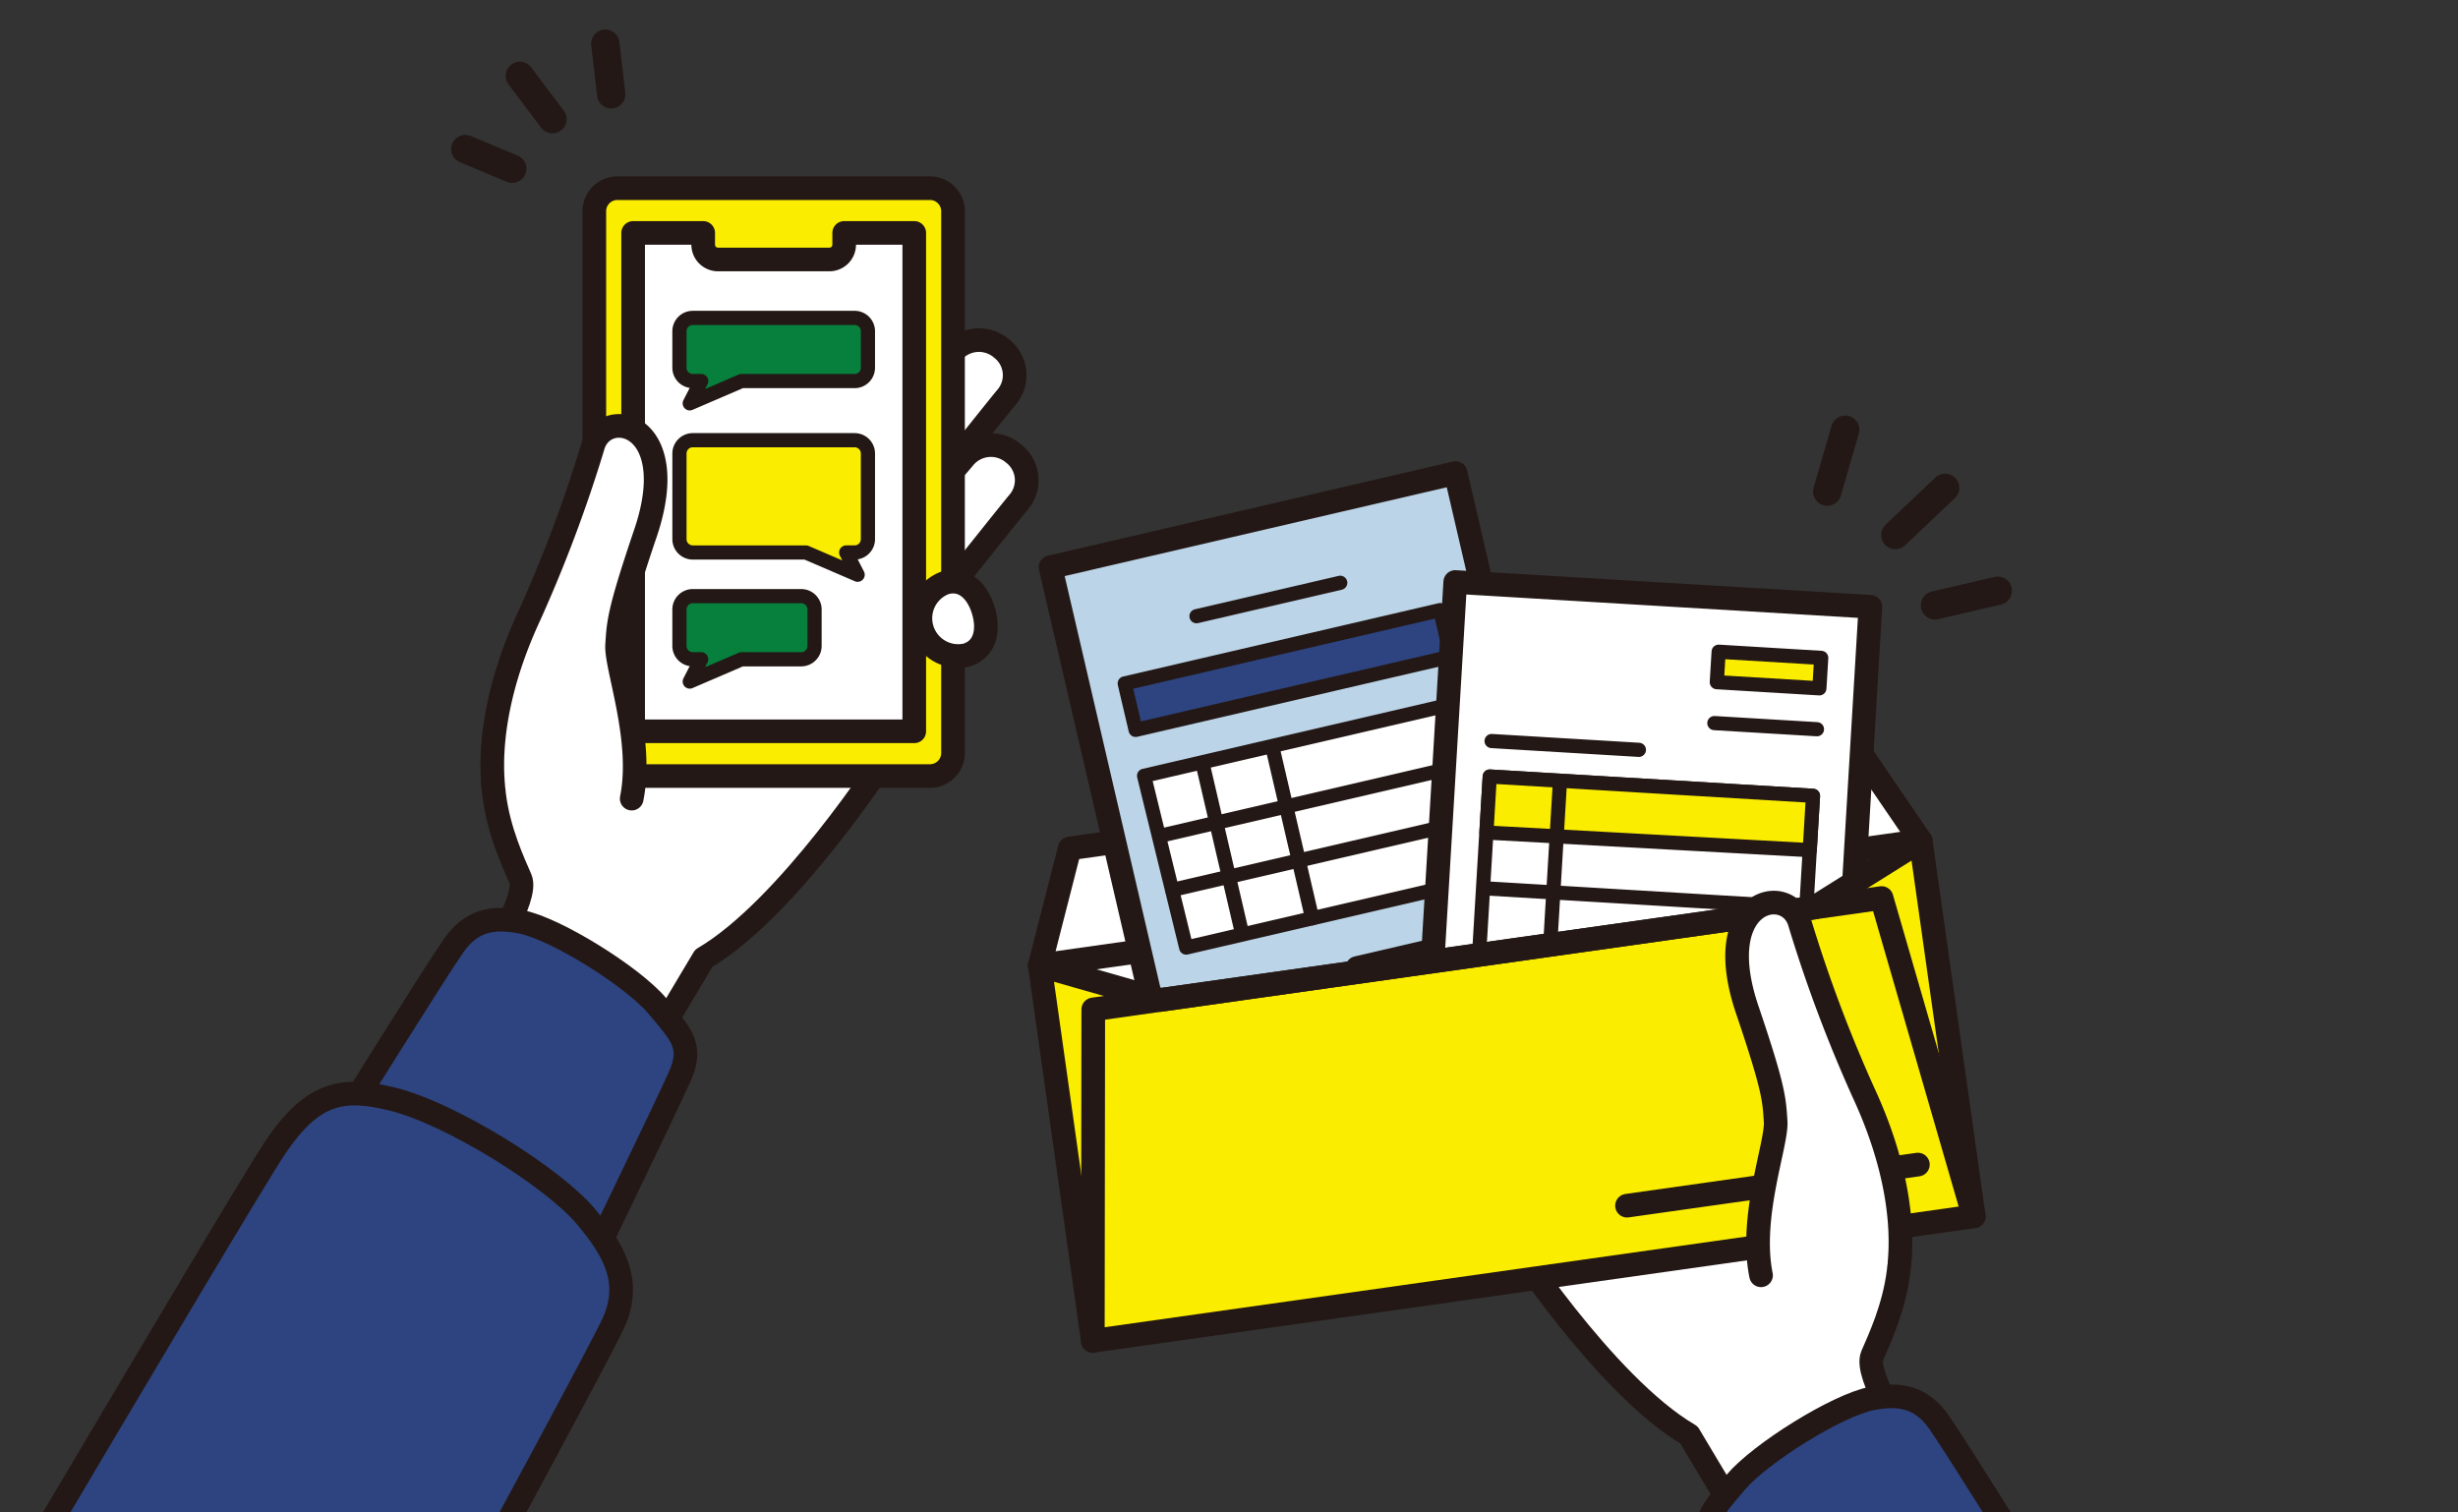 <svg xmlns="http://www.w3.org/2000/svg" xmlns:xlink="http://www.w3.org/1999/xlink" width="260" height="160" viewBox="0 0 260 160">
  <rect x="0" y="0" width="260" height="160" fill="#333333" stroke="none"/>
  <defs>
    <clipPath id="clip-path">
      <rect id="長方形_2363" data-name="長方形 2363" width="260" height="160" transform="translate(19.452 0)" fill="none"/>
    </clipPath>
  </defs>
  <g id="グループ_2822" data-name="グループ 2822" transform="translate(-19.452)">
    <g id="グループ_2821" data-name="グループ 2821" clip-path="url(#clip-path)">
      <path id="パス_3560" data-name="パス 3560" d="M125.379,36.852a3.678,3.678,0,0,0-5.235.486c-1.351,1.626-17.15,19.871-17.15,19.871l6.492,5.389s14.926-18.762,16.379-20.511a3.586,3.586,0,0,0-.486-5.235" fill="#fff"/>
      <path id="パス_3561" data-name="パス 3561" d="M125.379,36.852a3.678,3.678,0,0,0-5.235.486c-1.351,1.626-17.15,19.871-17.15,19.871l6.492,5.389s14.926-18.762,16.379-20.511A3.586,3.586,0,0,0,125.379,36.852Z" fill="none" stroke="#231815" stroke-linecap="round" stroke-linejoin="round" stroke-width="2.5"/>
      <path id="パス_3562" data-name="パス 3562" d="M126.649,47.961a3.68,3.68,0,0,0-5.236.486c-1.35,1.626-17.148,19.871-17.148,19.871l6.492,5.389S125.683,54.945,127.135,53.2a3.584,3.584,0,0,0-.486-5.235" fill="#fff"/>
      <path id="パス_3563" data-name="パス 3563" d="M126.649,47.961a3.68,3.68,0,0,0-5.236.486c-1.35,1.626-17.148,19.871-17.148,19.871l6.492,5.389S125.683,54.945,127.135,53.2A3.584,3.584,0,0,0,126.649,47.961Z" fill="none" stroke="#231815" stroke-linecap="round" stroke-linejoin="round" stroke-width="2.5"/>
      <path id="パス_3564" data-name="パス 3564" d="M70.762,102.039s4.624-7.018,3.74-9.07c-1.542-3.577-6.1-12.932.686-21.526S110.31,59,110.31,59l2.856,21.133S102.85,96.127,93.894,101.373l-6.04,10.12Z" fill="#fff"/>
      <path id="パス_3565" data-name="パス 3565" d="M70.762,102.039s4.624-7.018,3.74-9.07c-1.542-3.577-6.1-12.932.686-21.526S110.31,59,110.31,59l2.856,21.133S102.85,96.127,93.894,101.373l-6.04,10.12Z" fill="none" stroke="#231815" stroke-linecap="round" stroke-linejoin="round" stroke-width="2.5"/>
      <path id="長方形_2352" data-name="長方形 2352" d="M2.442,0H35.5a2.442,2.442,0,0,1,2.442,2.442V59.75A2.441,2.441,0,0,1,35.5,62.191H2.441A2.441,2.441,0,0,1,0,59.75V2.442A2.442,2.442,0,0,1,2.442,0Z" transform="translate(82.318 19.907)" fill="#faed00"/>
      <path id="長方形_2353" data-name="長方形 2353" d="M2.442,0H35.5a2.442,2.442,0,0,1,2.442,2.442V59.75A2.441,2.441,0,0,1,35.5,62.191H2.441A2.441,2.441,0,0,1,0,59.75V2.442A2.442,2.442,0,0,1,2.442,0Z" transform="translate(82.318 19.907)" fill="none" stroke="#231815" stroke-linecap="round" stroke-linejoin="round" stroke-width="2.5"/>
      <path id="パス_3566" data-name="パス 3566" d="M108.747,24.641v1.248a1.564,1.564,0,0,1-1.559,1.56H95.395a1.565,1.565,0,0,1-1.561-1.56V24.641h-7.41V77.362h29.735V24.641Z" fill="#fff"/>
      <path id="パス_3567" data-name="パス 3567" d="M108.747,24.641v1.248a1.564,1.564,0,0,1-1.559,1.56H95.395a1.565,1.565,0,0,1-1.561-1.56V24.641h-7.41V77.362h29.735V24.641Z" fill="none" stroke="#231815" stroke-linecap="round" stroke-linejoin="round" stroke-width="2.5"/>
      <path id="パス_3568" data-name="パス 3568" d="M123.476,64.61c.626,2.11.158,4.109-1.809,4.693a3.995,3.995,0,0,1-2.266-7.641c1.967-.583,3.449.838,4.075,2.948" fill="#fff"/>
      <path id="パス_3569" data-name="パス 3569" d="M123.476,64.61c.626,2.11.158,4.109-1.809,4.693a3.995,3.995,0,0,1-2.266-7.641C121.368,61.079,122.85,62.5,123.476,64.61Z" fill="none" stroke="#231815" stroke-linecap="round" stroke-linejoin="round" stroke-width="2.5"/>
      <path id="パス_3570" data-name="パス 3570" d="M80.7,136.143s9.168-18.929,10.629-22.2.272-4.426-2.377-7.56c-2.6-3.079-10.752-8.167-14.415-8.871-3.014-.579-5.249-.115-7.1,2.522s-12.5,19.713-12.5,19.713Z" fill="#2d4480"/>
      <path id="パス_3571" data-name="パス 3571" d="M80.7,136.143s9.168-18.929,10.629-22.2.272-4.426-2.377-7.56c-2.6-3.079-10.752-8.167-14.415-8.871-3.014-.579-5.249-.115-7.1,2.522s-12.5,19.713-12.5,19.713Z" fill="none" stroke="#231815" stroke-linecap="round" stroke-linejoin="round" stroke-width="2.5"/>
      <path id="パス_3572" data-name="パス 3572" d="M1.25,200.964s43.478-73.851,47.288-79.529c4.006-5.969,7.2-6.442,12.4-5.169,6.236,1.53,17.074,8.329,20.507,12.449,2.942,3.531,4.86,6.785,2.934,11.157s-43.936,81.407-43.936,81.407" fill="#2d4480"/>
      <path id="パス_3573" data-name="パス 3573" d="M1.25,200.964s43.478-73.851,47.288-79.529c4.006-5.969,7.2-6.442,12.4-5.169,6.236,1.53,17.074,8.329,20.507,12.449,2.942,3.531,4.86,6.785,2.934,11.157s-43.936,81.407-43.936,81.407" fill="none" stroke="#231815" stroke-linecap="round" stroke-linejoin="round" stroke-width="2.5"/>
      <line id="線_316" data-name="線 316" x2="3.449" y2="4.583" transform="translate(74.438 8.024)" fill="none" stroke="#231815" stroke-linecap="round" stroke-linejoin="round" stroke-width="3"/>
      <line id="線_317" data-name="線 317" x2="4.97" y2="2.075" transform="translate(68.67 15.773)" fill="none" stroke="#231815" stroke-linecap="round" stroke-linejoin="round" stroke-width="3"/>
      <line id="線_318" data-name="線 318" x2="0.619" y2="5.35" transform="translate(83.48 4.626)" fill="none" stroke="#231815" stroke-linecap="round" stroke-linejoin="round" stroke-width="3"/>
      <path id="パス_3574" data-name="パス 3574" d="M109.848,46.568H92.735a1.413,1.413,0,0,0-1.413,1.413v9.053a1.413,1.413,0,0,0,1.413,1.412H104.7L110.17,60.8l-1.21-2.355h.888a1.413,1.413,0,0,0,1.413-1.412V47.981a1.413,1.413,0,0,0-1.413-1.413" fill="#faed00"/>
      <path id="パス_3575" data-name="パス 3575" d="M109.848,46.568H92.735a1.413,1.413,0,0,0-1.413,1.413v9.053a1.413,1.413,0,0,0,1.413,1.412H104.7L110.17,60.8l-1.21-2.355h.888a1.413,1.413,0,0,0,1.413-1.412V47.981A1.413,1.413,0,0,0,109.848,46.568Z" fill="none" stroke="#231815" stroke-linecap="round" stroke-linejoin="round" stroke-width="1.5"/>
      <path id="パス_3576" data-name="パス 3576" d="M92.734,33.63h17.113a1.413,1.413,0,0,1,1.413,1.413V38.9a1.413,1.413,0,0,1-1.413,1.412H97.885l-5.473,2.356,1.21-2.356h-.888A1.413,1.413,0,0,1,91.321,38.9V35.043a1.413,1.413,0,0,1,1.413-1.413" fill="#06803c"/>
      <path id="パス_3577" data-name="パス 3577" d="M92.734,33.63h17.113a1.413,1.413,0,0,1,1.413,1.413V38.9a1.413,1.413,0,0,1-1.413,1.412H97.885l-5.473,2.356,1.21-2.356h-.888A1.413,1.413,0,0,1,91.321,38.9V35.043A1.413,1.413,0,0,1,92.734,33.63Z" fill="none" stroke="#231815" stroke-linecap="round" stroke-linejoin="round" stroke-width="1.5"/>
      <path id="パス_3578" data-name="パス 3578" d="M92.734,63.065H104.2a1.413,1.413,0,0,1,1.413,1.413v3.855a1.413,1.413,0,0,1-1.413,1.412H97.885L92.412,72.1l1.21-2.356h-.888a1.413,1.413,0,0,1-1.413-1.412V64.478a1.413,1.413,0,0,1,1.413-1.413" fill="#06803c"/>
      <path id="パス_3579" data-name="パス 3579" d="M92.734,63.065H104.2a1.413,1.413,0,0,1,1.413,1.413v3.855a1.413,1.413,0,0,1-1.413,1.412H97.885L92.412,72.1l1.21-2.356h-.888a1.413,1.413,0,0,1-1.413-1.412V64.478A1.413,1.413,0,0,1,92.734,63.065Z" fill="none" stroke="#231815" stroke-linecap="round" stroke-linejoin="round" stroke-width="1.5"/>
      <path id="パス_3580" data-name="パス 3580" d="M71.628,83.184c-.409-4.335.334-10.522,3.794-18A148.129,148.129,0,0,0,82.155,47.26c1.177-4.373,9.582-2.685,5.572,9.143-2.852,8.41-2.847,9.5-3,11.825s2.808,10.017,1.545,16.256" fill="#fff"/>
      <path id="パス_3581" data-name="パス 3581" d="M71.628,83.184c-.409-4.335.334-10.522,3.794-18A148.129,148.129,0,0,0,82.155,47.26c1.177-4.373,9.582-2.685,5.572,9.143-2.852,8.41-2.847,9.5-3,11.825s2.808,10.017,1.545,16.256" fill="none" stroke="#231815" stroke-linecap="round" stroke-linejoin="round" stroke-width="2.5"/>
      <path id="パス_3582" data-name="パス 3582" d="M221.24,152.466s-4.623-7.018-3.74-9.07c1.542-3.578,6.1-12.932-.686-21.526s-35.122-12.444-35.122-12.444l-2.856,21.133s10.316,15.995,19.272,21.241l6.04,10.12Z" fill="#fff"/>
      <path id="パス_3583" data-name="パス 3583" d="M221.24,152.466s-4.623-7.018-3.74-9.07c1.542-3.578,6.1-12.932-.686-21.526s-35.122-12.444-35.122-12.444l-2.856,21.133s10.316,15.995,19.272,21.241l6.04,10.12Z" fill="none" stroke="#231815" stroke-linecap="round" stroke-linejoin="round" stroke-width="2.5"/>
      <path id="パス_3584" data-name="パス 3584" d="M211.3,186.57s-9.168-18.929-10.629-22.2-.272-4.426,2.377-7.56c2.6-3.079,10.752-8.167,14.415-8.871,3.014-.579,5.249-.115,7.1,2.522s12.5,19.713,12.5,19.713Z" fill="#2d4480"/>
      <path id="パス_3585" data-name="パス 3585" d="M211.3,186.57s-9.168-18.929-10.629-22.2-.272-4.426,2.377-7.56c2.6-3.079,10.752-8.167,14.415-8.871,3.014-.579,5.249-.115,7.1,2.522s12.5,19.713,12.5,19.713Z" fill="none" stroke="#231815" stroke-linecap="round" stroke-linejoin="round" stroke-width="2.5"/>
      <rect id="長方形_2354" data-name="長方形 2354" width="94.11" height="6.69" transform="matrix(0.99, -0.14, 0.14, 0.99, 129.435, 102.13)" fill="#fff"/>
      <path id="パス_3586" data-name="パス 3586" d="M132.6,89.757,215.19,78.083l7.429,10.876-93.184,13.17Z" fill="#fff"/>
      <path id="パス_3587" data-name="パス 3587" d="M132.6,89.757,215.19,78.083l7.429,10.876-93.184,13.17Z" fill="none" stroke="#231815" stroke-linecap="round" stroke-linejoin="round" stroke-width="2.5"/>
      <rect id="長方形_2355" data-name="長方形 2355" width="43.993" height="58.641" transform="translate(130.57 60.008) rotate(-13.088)" fill="#bbd4e7"/>
      <rect id="長方形_2356" data-name="長方形 2356" width="43.993" height="58.641" transform="translate(130.57 60.008) rotate(-13.088)" fill="none" stroke="#231815" stroke-linecap="round" stroke-linejoin="round" stroke-width="2.5"/>
      <line id="線_319" data-name="線 319" y1="3.535" x2="15.204" transform="translate(146.014 61.652)" fill="#fff"/>
      <line id="線_320" data-name="線 320" y1="3.535" x2="15.204" transform="translate(146.014 61.652)" fill="none" stroke="#231815" stroke-linecap="round" stroke-linejoin="round" stroke-width="1.5"/>
      <line id="線_321" data-name="線 321" y1="3.535" x2="15.204" transform="translate(163.009 98.867)" fill="#fff"/>
      <line id="線_322" data-name="線 322" y1="3.535" x2="15.204" transform="translate(163.009 98.867)" fill="none" stroke="#231815" stroke-linecap="round" stroke-linejoin="round" stroke-width="2.5"/>
      <path id="パス_3588" data-name="パス 3588" d="M144.923,100.241l33.364-7.757-4.454-18.172L140.47,82.069Z" fill="#fff"/>
      <path id="パス_3589" data-name="パス 3589" d="M144.923,100.241l33.364-7.757-4.454-18.172L140.47,82.069Z" fill="none" stroke="#231815" stroke-linecap="round" stroke-linejoin="round" stroke-width="1.5"/>
      <line id="線_323" data-name="線 323" y1="7.458" x2="32.079" transform="translate(142.257 80.939)" fill="#fff"/>
      <line id="線_324" data-name="線 324" y1="7.458" x2="32.079" transform="translate(142.257 80.939)" fill="none" stroke="#231815" stroke-linecap="round" stroke-linejoin="round" stroke-width="1.5"/>
      <line id="線_325" data-name="線 325" y1="7.757" x2="33.364" transform="translate(143.443 86.387)" fill="#fff"/>
      <line id="線_326" data-name="線 326" y1="7.757" x2="33.364" transform="translate(143.443 86.387)" fill="none" stroke="#231815" stroke-linecap="round" stroke-linejoin="round" stroke-width="1.5"/>
      <line id="線_327" data-name="線 327" x2="4.09" y2="17.594" transform="translate(146.652 80.754)" fill="#fff"/>
      <line id="線_328" data-name="線 328" x2="4.09" y2="17.594" transform="translate(146.652 80.754)" fill="none" stroke="#231815" stroke-linecap="round" stroke-linejoin="round" stroke-width="1.5"/>
      <line id="線_329" data-name="線 329" x2="4.173" y2="17.949" transform="translate(154.078 79.194)" fill="#fff"/>
      <line id="線_330" data-name="線 330" x2="4.173" y2="17.949" transform="translate(154.078 79.194)" fill="none" stroke="#231815" stroke-linecap="round" stroke-linejoin="round" stroke-width="1.5"/>
      <path id="パス_3590" data-name="パス 3590" d="M172.94,69.457l-33.364,7.757L138.421,72.3l33.363-7.757Z" fill="#2d4480"/>
      <path id="パス_3591" data-name="パス 3591" d="M172.94,69.457l-33.364,7.757L138.421,72.3l33.363-7.757Z" fill="none" stroke="#231815" stroke-linecap="round" stroke-linejoin="round" stroke-width="1.5"/>
      <rect id="長方形_2357" data-name="長方形 2357" width="58.641" height="43.993" transform="translate(169.887 120.105) rotate(-86.583)" fill="#fff"/>
      <rect id="長方形_2358" data-name="長方形 2358" width="58.641" height="43.993" transform="translate(169.887 120.105) rotate(-86.583)" fill="none" stroke="#231815" stroke-linecap="round" stroke-linejoin="round" stroke-width="2.5"/>
      <line id="線_331" data-name="線 331" x2="15.581" y2="0.93" transform="translate(177.228 78.393)" fill="#fff"/>
      <line id="線_332" data-name="線 332" x2="15.581" y2="0.93" transform="translate(177.228 78.393)" fill="none" stroke="#231815" stroke-linecap="round" stroke-linejoin="round" stroke-width="1.5"/>
      <line id="線_333" data-name="線 333" x2="10.853" y2="0.648" transform="translate(200.792 76.495)" fill="#fff"/>
      <line id="線_334" data-name="線 334" x2="10.853" y2="0.648" transform="translate(200.792 76.495)" fill="none" stroke="#231815" stroke-linecap="round" stroke-linejoin="round" stroke-width="1.5"/>
      <line id="線_335" data-name="線 335" x2="19.846" y2="1.185" transform="translate(188.014 113.887)" fill="#fff"/>
      <line id="線_336" data-name="線 336" x2="19.846" y2="1.185" transform="translate(188.014 113.887)" fill="none" stroke="#231815" stroke-linecap="round" stroke-linejoin="round" stroke-width="2.5"/>
      <line id="線_337" data-name="線 337" x2="19.846" y2="1.185" transform="translate(188.176 109.773)" fill="#fff"/>
      <line id="線_338" data-name="線 338" x2="19.846" y2="1.185" transform="translate(188.176 109.773)" fill="none" stroke="#231815" stroke-linecap="round" stroke-linejoin="round" stroke-width="2.5"/>
      <rect id="長方形_2359" data-name="長方形 2359" width="19.249" height="34.254" transform="translate(175.884 101.363) rotate(-86.584)" fill="#fff"/>
      <rect id="長方形_2360" data-name="長方形 2360" width="19.249" height="34.254" transform="translate(175.884 101.363) rotate(-86.584)" fill="none" stroke="#231815" stroke-linecap="round" stroke-linejoin="round" stroke-width="1.5"/>
      <path id="パス_3592" data-name="パス 3592" d="M210.881,89.935l-34.2-1.862.353-5.926,34.193,2.041Z" fill="#faed00"/>
      <path id="パス_3593" data-name="パス 3593" d="M210.881,89.935l-34.2-1.862.353-5.926,34.193,2.041Z" fill="none" stroke="#231815" stroke-linecap="round" stroke-linejoin="round" stroke-width="1.5"/>
      <line id="線_339" data-name="線 339" x2="33.364" y2="1.992" transform="translate(176.435 93.97)" fill="#fff"/>
      <line id="線_340" data-name="線 340" x2="33.364" y2="1.992" transform="translate(176.435 93.97)" fill="none" stroke="#231815" stroke-linecap="round" stroke-linejoin="round" stroke-width="1.5"/>
      <line id="線_341" data-name="線 341" x1="1.147" y2="19.215" transform="translate(183.317 82.591)" fill="#fff"/>
      <line id="線_342" data-name="線 342" x1="1.147" y2="19.215" transform="translate(183.317 82.591)" fill="none" stroke="#231815" stroke-linecap="round" stroke-linejoin="round" stroke-width="1.5"/>
      <rect id="長方形_2361" data-name="長方形 2361" width="3.228" height="10.872" transform="matrix(0.06, -0.998, 0.998, 0.06, 201.051, 72.166)" fill="#faed00"/>
      <rect id="長方形_2362" data-name="長方形 2362" width="3.228" height="10.872" transform="matrix(0.06, -0.998, 0.998, 0.06, 201.051, 72.166)" fill="none" stroke="#231815" stroke-linecap="round" stroke-linejoin="round" stroke-width="1.5"/>
      <path id="パス_3594" data-name="パス 3594" d="M228.233,128.676l-93.184,13.171-5.614-39.717,12.791,3.649,69.122-9.77,11.271-7.05Z" fill="#faed00"/>
      <path id="パス_3595" data-name="パス 3595" d="M228.233,128.676l-93.184,13.171-5.614-39.717,12.791,3.649,69.122-9.77,11.271-7.05Z" fill="none" stroke="#231815" stroke-linecap="round" stroke-linejoin="round" stroke-width="2.5"/>
      <line id="線_343" data-name="線 343" y1="4.349" x2="30.768" transform="translate(191.553 123.198)" fill="none" stroke="#231815" stroke-linecap="round" stroke-linejoin="round" stroke-width="2.5"/>
      <path id="パス_3596" data-name="パス 3596" d="M135.049,141.846l.046-35.063L218.479,95l9.754,33.671" fill="none" stroke="#231815" stroke-linecap="round" stroke-linejoin="round" stroke-width="2.5"/>
      <line id="線_344" data-name="線 344" x1="5.271" y2="4.994" transform="translate(219.932 51.606)" fill="none" stroke="#231815" stroke-linecap="round" stroke-linejoin="round" stroke-width="3"/>
      <line id="線_345" data-name="線 345" x1="1.899" y2="6.548" transform="translate(212.732 45.46)" fill="none" stroke="#231815" stroke-linecap="round" stroke-linejoin="round" stroke-width="3"/>
      <line id="線_346" data-name="線 346" x1="6.64" y2="1.544" transform="translate(224.131 62.493)" fill="none" stroke="#231815" stroke-linecap="round" stroke-linejoin="round" stroke-width="3"/>
      <path id="パス_3597" data-name="パス 3597" d="M220.374,133.611c.409-4.335-.334-10.522-3.794-18a148.333,148.333,0,0,1-6.734-17.924c-1.176-4.373-9.581-2.685-5.571,9.143,2.852,8.41,2.847,9.5,3,11.825s-2.808,10.017-1.545,16.256" fill="#fff"/>
      <path id="パス_3598" data-name="パス 3598" d="M220.374,133.611c.409-4.335-.334-10.522-3.794-18a148.333,148.333,0,0,1-6.734-17.924c-1.176-4.373-9.581-2.685-5.571,9.143,2.852,8.41,2.847,9.5,3,11.825s-2.808,10.017-1.545,16.256" fill="none" stroke="#231815" stroke-linecap="round" stroke-linejoin="round" stroke-width="2.5"/>
    </g>
  </g>
</svg>
